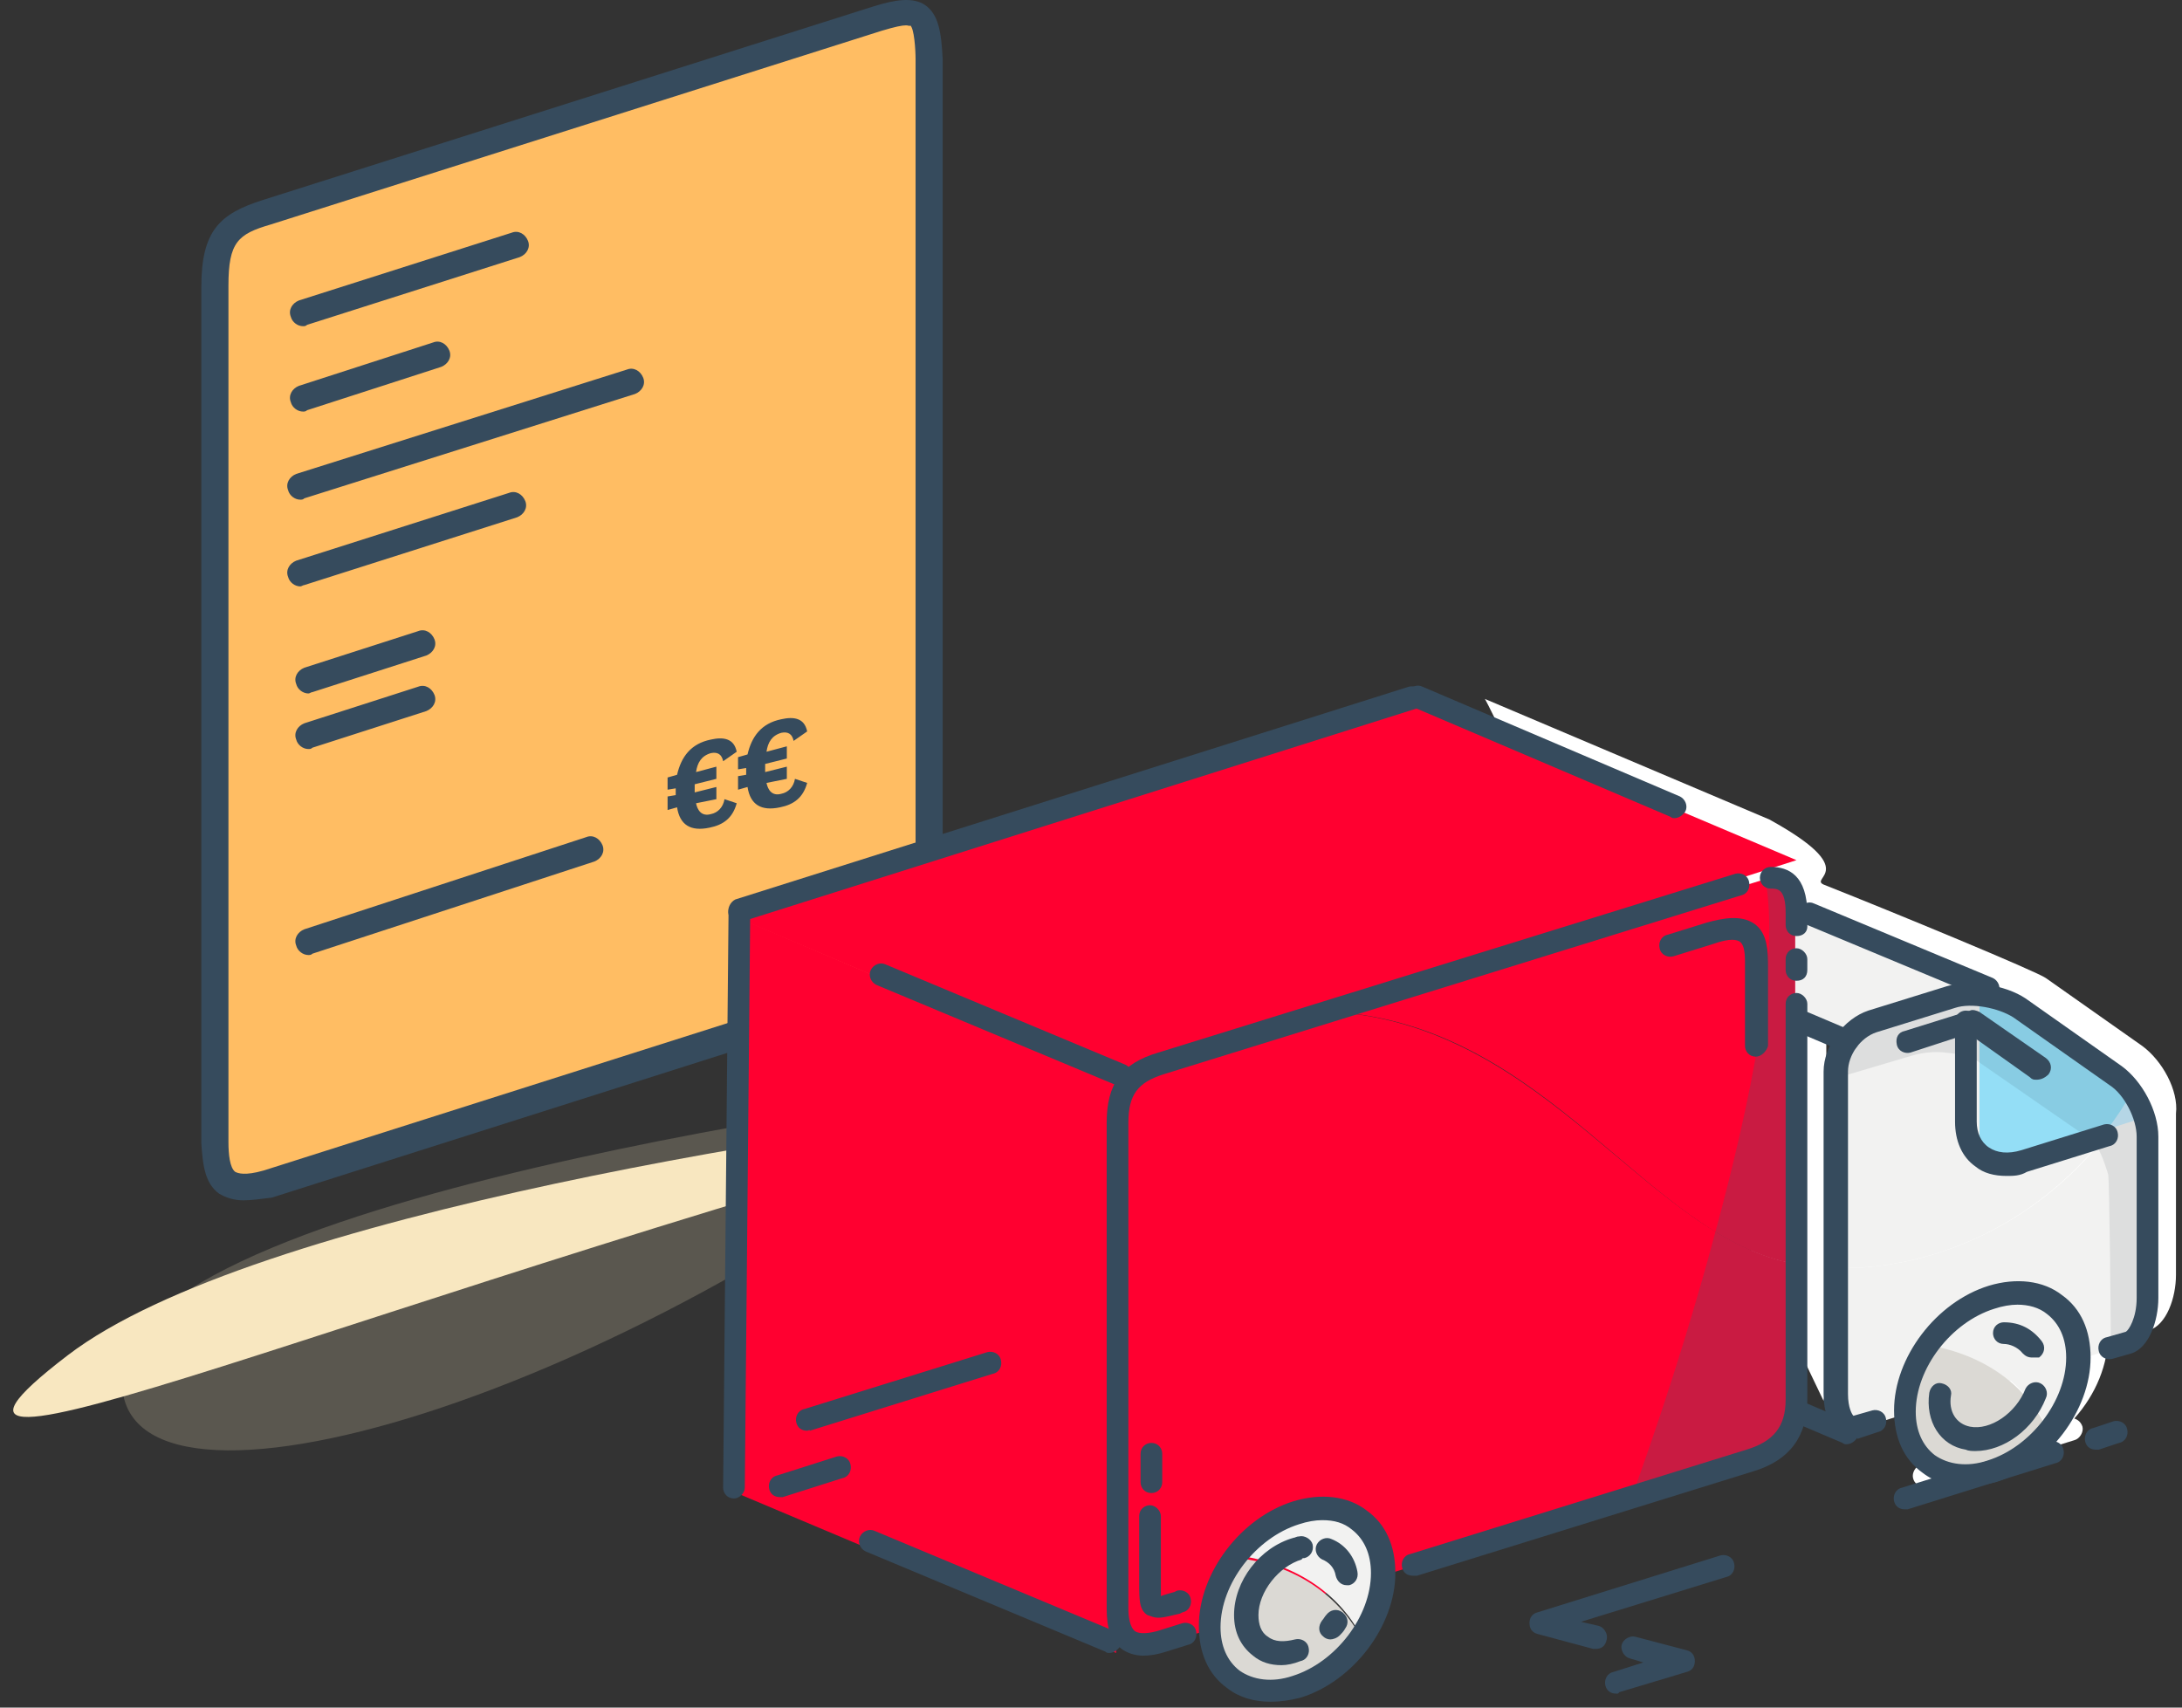 <svg xmlns="http://www.w3.org/2000/svg" width="161" height="126" fill="none" viewBox="0 0 161 126">
    <rect x="0" y="0" width="161" height="126" fill="#333333" stroke="none"/>
    <path fill="#F8E7C0" d="M74.855 79.97s-64.1 7.6-65.8 21.1c-1.7 13.5 36.2 3 65.8-21.1z" opacity=".2"/>
    <path fill="#FFBD63" d="M64.755 73.07l-45.1 14.3c-3.5 1-3.8-.8-3.8-3v-63.2c0-3.7 1-4.6 3.8-5.4l45.1-14.3c3.3-1.1 3.6-.2 3.8 3v63.2c-.1 3.6.5 4.2-3.8 5.4z"/>
    <path fill="#364B5D" d="M17.956 88.57c-.7 0-1.3-.2-1.8-.5-1.1-.8-1.2-2.3-1.3-3.7v-63.2c0-4.2 1.4-5.4 4.5-6.4l45.1-14.3c1.6-.5 2.9-.7 3.8-.1 1 .7 1.2 2 1.3 4v64.5c0 3.2-.4 4.1-4.5 5.2l-45 14.3c-.8.1-1.5.2-2.1.2zm48.9-86.7c-.3 0-.8.1-1.8.4l-45.1 14.3c-2.4.7-3.1 1.3-3.1 4.5v63.2c0 .9.1 1.9.5 2.2.2.1.7.3 2.1-.1l45-14.3c3.1-.9 3.1-.9 3.1-3.3V4.37c0-.7-.1-2.3-.4-2.5 0 .1-.1 0-.3 0z"/>
    <path fill="#364B5D" d="M22.357 24.07c-.4 0-.8-.3-.9-.7-.2-.5.1-1 .6-1.2l15.7-5c.5-.2 1 .1 1.2.6.2.5-.1 1-.6 1.2l-15.7 5c-.1.1-.2.1-.3.1zM22.357 30.37c-.4 0-.8-.3-.9-.7-.2-.5.1-1 .6-1.2l9.9-3.2c.5-.2 1 .1 1.2.6.2.5-.1 1-.6 1.2l-9.9 3.2c-.1.1-.2.1-.3.1z"/>
    <path fill="#F8E7C0" d="M81.502 81c-19.833 2-62.9 8.6-76.5 19-17 13 22-4.5 76.5-19z"/>
    <path fill="#364B5D" d="M22.158 36.87c-.4 0-.8-.3-.9-.7-.2-.5.1-1 .6-1.2l24.4-7.7c.5-.2 1 .1 1.2.6.2.5-.1 1-.6 1.2l-24.4 7.7c-.1.1-.2.1-.3.1zM22.158 43.27c-.4 0-.8-.3-.9-.7-.2-.5.1-1 .6-1.2l15.7-5c.5-.2 1 .1 1.2.6.2.5-.1 1-.6 1.2l-15.7 5c-.1 0-.2.1-.3.1zM22.756 51.17c-.4 0-.8-.3-.9-.7-.2-.5.1-1 .6-1.2l8.4-2.7c.5-.2 1 .1 1.2.6.2.5-.1 1-.6 1.2l-8.4 2.7c-.1 0-.2.1-.3.1zM22.756 55.27c-.4 0-.8-.3-.9-.7-.2-.5.1-1 .6-1.2l8.4-2.7c.5-.2 1 .1 1.2.6.2.5-.1 1-.6 1.2l-8.4 2.7c-.1.1-.2.1-.3.1zM22.756 70.47c-.4 0-.8-.3-.9-.7-.2-.5.1-1 .6-1.2l20.8-6.8c.5-.2 1 .1 1.2.6.2.5-.1 1-.6 1.2l-20.8 6.8c-.1.1-.2.1-.3.1zM54.457 57.27l.6-.1v-.2-.3l-.6.1v-.9l.7-.2c.3-1.3 1-2.3 2.5-2.6.9-.2 1.7-.1 1.9.9l-1 .7c-.1-.5-.4-.7-.9-.6-.7.2-1 .7-1.1 1.4l1.5-.4v.9l-1.6.4v.6l1.6-.4v.9l-1.5.3c.1.5.4 1 1.1.8.5-.1.9-.5 1-1.1l.9.3c-.3 1.1-1 1.6-2 1.8-1.4.3-2.2-.2-2.4-1.5l-.7.2v-1zM49.258 58.77l.6-.1v-.2-.3l-.6.1v-.9l.7-.2c.3-1.3 1-2.3 2.5-2.6.9-.2 1.7-.1 1.9.9l-1 .7c-.1-.5-.4-.7-.9-.6-.7.2-1 .7-1.1 1.4l1.5-.4v.9l-1.6.4v.6l1.6-.4v.9l-1.5.3c.1.5.4 1 1.1.8.5-.1.9-.5 1-1.1l.9.3c-.3 1.1-1 1.6-2 1.8-1.4.3-2.2-.2-2.4-1.5l-.7.2v-1z"/>
    <path fill="#fff" d="M158.055 77.17l-7.1-5c-.7-.5-11.1-4.8-16.4-6.9-1.1-.5 2.9-1-4-4.8l-21-8.9c0-.4 25 51.8 25 51.8.1-.5.2-1.1.2-1.7v-28l2.3 1c-.6.8-1 1.8-1 2.8v23.8c0 1.3.4 2.4 1.1 2.9.3.2.6.3 1 .3.2 0 .3 0 .5-.1l1.5-.5c.4-.1.6-.5.6-.9l.5-.1c.1 1.7.8 3.2 2.1 4.1.2.1.4.3.6.4l-2.2.7c-.4.1-.7.6-.6 1 .1.4.4.6.8.6h.2l10.9-3.4c.4-.1.7-.6.6-1-.1-.3-.3-.5-.6-.6 1.6-1.8 2.5-4 2.5-6.2v-.1l.6-.2c.2.3.6.5 1 .4l1.4-.4c1.3-.4 2-2.4 2-4.1v-11.9c.2-1.7-1-3.9-2.5-5z"/>
    <path fill="#F2F2F1" d="M128.154 64.87l-10.4 3.6 17.9 7.7 10.4-3.6-17.9-7.7z"/>
    <path fill="#FF0030" d="M104.454 51.57l-50.2 16.1 28.1 11.9 50.2-16.1-28.1-11.9z"/>
    <path fill="#FF0030" d="M54.355 110.17l28 11.8v-42.4l-28-11.9v42.5zM98.456 74.67l-13.8 4.3c-1.2.4-2.3 1.7-2.3 3v38.1c0 1.2 1 1.9 2.3 1.6l45.599-14.2c1.2-.4 2.3-1.7 2.3-3v-11.2c-11-1.9-18.3-17.5-34.1-18.6z"/>
    <path fill="#F2F2F1" d="M135.355 93.57v9.5c0 1.6 1.3 2.5 2.9 2l17.2-5.4c1.6-.5 2.9-2.2 2.9-3.7v-11.9c0-1-.4-2.2-1-3.1-5.6 9.2-14.7 12.8-22 12.6z"/>
    <path fill="#FF0030" d="M130.257 64.87l-31.8 9.8c15.8 1 23.1 16.7 34 18.6v-26.9c0-1.2-1-1.9-2.2-1.5z"/>
    <path fill="#F2F2F1" d="M148.555 74.37c-1.1-.8-3.3-1-4.9-.5l-5.4 1.6c-1.6.5-2.9 2.1-2.9 3.7v14.4c7.3.2 16.4-3.4 22-12.7-.3-.5-.7-.9-1.1-1.2l-7.7-5.3z"/>
    <path fill="#C5E9F9" d="M157.255 80.47c-.6 1-1.2 2-1.9 2.9l2.8-.9c-.1-.7-.5-1.4-.9-2z"/>
    <path fill="#94DEF6" d="M156.455 79.67l-7.8-5.4c-.6-.4-1.6-.7-2.6-.8v10.2c0 1.4 1.2 2.2 2.6 1.8l6.8-2.1c.7-.9 1.3-1.8 1.9-2.9-.3-.3-.6-.6-.9-.8z"/>
    <path fill="#F2F2F1" d="M100.455 120.77c.9-1.4 1.4-2.9 1.4-4.5 0-3.5-2.8-5.4-6.3-4.4-1.6.5-3.1 1.5-4.2 2.9 4.1.6 7.4 2.7 9.1 6z"/>
    <path fill="#DBD9D4" d="M89.254 120.27c0 3.5 2.8 5.4 6.3 4.4 2-.6 3.7-2.1 4.9-3.8-1.8-3.3-5-5.4-9.1-5.9-1.2 1.4-2.1 3.4-2.1 5.3z"/>
    <path fill="#F2F2F1" d="M151.157 105.57c1.2-1.5 2-3.4 2-5.2 0-3.5-2.8-5.4-6.3-4.4-1.7.5-3.3 1.7-4.4 3.2 4 .7 7.1 3 8.7 6.4z"/>
    <path fill="#DBD9D4" d="M140.555 104.27c0 3.5 2.8 5.4 6.3 4.4 1.7-.5 3.2-1.6 4.3-3-1.6-3.5-4.8-5.7-8.8-6.4-1.1 1.5-1.8 3.3-1.8 5z"/>
    <path fill="#4A5C6C" d="M130.255 64.87c1.1 5.9-1.1 16.5-3.7 26.1-2.8 10.5-6.2 19.6-6.2 19.6l9.8-3.1c1.2-.4 2.3-1.7 2.3-3V66.37c0-1.2-1-1.9-2.2-1.5z" opacity=".3"/>
    <path fill="#222C38" d="M158.454 82.67s-.4-1.5-.8-2c-.3-.3-.5-.6-.8-.8l-7.8-5.4c-.6-.4-1.6-.7-2.6-.8v.1c-.8-.1-1.7 0-2.4.2l-5.4 1.6c-1.6.5-2.9 2.1-2.9 3.7v.2l5.4-1.6c.7-.2 1.6-.3 2.4-.2 1 .1 2 .3 2.6.8l7.8 5.4c.3.2.6.5.8.8.4.6.8 2 .8 2 .1.5.2 11.6.2 13.2h.1c1.6-.5 2.9-2.2 2.9-3.7-.1-.1-.1-13-.3-13.5z" opacity=".1"/>
    <path fill="#364B5D" d="M104.255 116.27c-.4 0-.7-.2-.8-.6-.1-.4.1-.9.6-1l24.8-7.7c2-.6 2.9-1.7 2.9-3.7v-29.2c0-.5.4-.8.8-.8s.8.4.8.8v29.2c0 2.7-1.3 4.5-4 5.3l-24.8 7.7h-.3zM132.554 72.37c-.5 0-.8-.4-.8-.8v-.8c0-.5.4-.8.8-.8s.8.4.8.8v.8c0 .5-.3.8-.8.8zM132.555 69.07c-.5 0-.8-.4-.8-.8v-.9c0-1.8-.6-1.8-1.1-1.8-.5 0-.8-.4-.8-.8 0-.5.4-.8.8-.8 1.3 0 2.7.6 2.7 3.5v.9c0 .4-.3.7-.8.7zM84.356 122.17c-.6 0-1.2-.2-1.6-.5-.8-.6-1.1-1.5-1.1-3v-35.8c0-2.9 1.1-4.4 3.8-5.2l42.6-13.2c.4-.1.9.1 1 .6.1.4-.1.9-.6 1l-42.6 13.2c-1.9.6-2.6 1.5-2.6 3.6v35.8c0 .6.1 1.4.5 1.7.3.2 1 .2 1.9-.1l1.6-.5c.4-.1.9.1 1 .6.1.4-.1.9-.6 1l-1.6.5c-.6.2-1.2.3-1.7.3zM148.054 86.77c-.9 0-1.7-.2-2.3-.7-1-.7-1.5-1.9-1.5-3.3v-7.4c0-.5.4-.8.8-.8.5 0 .8.4.8.8v7.4c0 .8.3 1.5.9 1.9.6.4 1.4.5 2.4.2l6.1-1.9c.4-.1.9.1 1 .6.1.4-.1.9-.6 1l-6.1 1.9c-.5.3-1 .3-1.5.3z"/>
    <path fill="#364B5D" d="M136.655 106.07c-.3 0-.7-.1-1-.3-.7-.5-1.1-1.6-1.1-2.9v-23.8c0-1.9 1.5-3.9 3.3-4.5l5.8-1.8c1.7-.5 4.3-.1 5.8.9l7.1 5c1.5 1.1 2.7 3.3 2.7 5.2v11.9c0 1.7-.7 3.7-2 4.1l-1.4.4c-.4.1-.9-.1-1-.6-.1-.4.1-.9.6-1l1.4-.4c.2-.1.8-1 .8-2.5v-11.9c0-1.3-.9-3.1-2-3.8l-7.1-5c-1.1-.7-3.1-1.1-4.3-.7l-5.8 1.8c-1.2.4-2.1 1.7-2.1 2.9v23.8c0 1 .3 1.5.4 1.6l1.4-.4c.4-.1.9.1 1 .6.1.4-.1.9-.6 1l-1.5.5c0-.1-.2-.1-.4-.1z"/>
    <path fill="#364B5D" d="M145.054 109.67c-1.2 0-2.3-.3-3.2-1-1.4-1-2.1-2.6-2.1-4.6 0-3.9 3.1-8 7-9.2 2-.6 4-.4 5.4.7 1.4 1 2.1 2.6 2.1 4.6 0 3.9-3.1 8-7 9.2-.8.2-1.5.3-2.2.3zm3.8-13.4c-.5 0-1.1.1-1.7.3-3.2 1-5.8 4.4-5.8 7.6 0 1.4.5 2.5 1.4 3.2 1 .7 2.4.9 3.9.4 3.2-1 5.8-4.4 5.8-7.6 0-1.4-.5-2.5-1.4-3.2-.6-.5-1.4-.7-2.2-.7zM93.757 125.57c-1.2 0-2.3-.3-3.2-1-1.4-1-2.1-2.6-2.1-4.6 0-3.9 3.1-8 7-9.2 2-.6 4-.4 5.4.7 1.4 1 2.1 2.6 2.1 4.6 0 3.9-3.1 8-7 9.2-.8.2-1.5.3-2.2.3zm3.8-13.4c-.5 0-1.1.1-1.7.3-3.2 1-5.8 4.4-5.8 7.6 0 1.4.5 2.5 1.4 3.2 1 .7 2.4.9 3.9.4 3.2-1 5.8-4.4 5.8-7.6 0-1.4-.5-2.5-1.4-3.2-.6-.5-1.3-.7-2.2-.7z"/>
    <path fill="#364B5D" d="M98.154 120.97c-.2 0-.4-.1-.5-.2-.4-.3-.4-.8-.1-1.2.1-.1.2-.3.3-.4.3-.4.8-.5 1.2-.2.4.3.5.8.2 1.2-.1.2-.3.4-.4.5-.2.2-.5.3-.7.3zM99.357 116.97c-.4 0-.7-.3-.8-.7-.1-.6-.5-1-1-1.2-.4-.2-.6-.7-.4-1.1.2-.4.7-.6 1.1-.4 1 .4 1.7 1.3 1.9 2.4.1.5-.2.9-.6 1h-.2zM149.955 100.17c-.3 0-.5-.1-.7-.3-.4-.5-1-.7-1.4-.7-.5 0-.8-.4-.8-.8 0-.5.4-.8.8-.8 1.2 0 2.1.5 2.8 1.4.3.4.2.9-.2 1.2h-.5zM94.555 122.87c-.8 0-1.5-.2-2.1-.7-.9-.7-1.4-1.7-1.4-3 0-2.5 1.9-5 4.4-5.7.1 0 .2-.1.4-.1.4-.1.9.2 1 .6.1.5-.2.9-.6 1-.1 0-.2 0-.2.1-1.7.5-3.2 2.4-3.2 4.1 0 .7.2 1.3.7 1.6.5.4 1.2.4 2 .2.4-.1.9.1 1 .6.1.4-.1.9-.6 1-.5.2-1 .3-1.4.3zM145.754 107.07c-.2 0-.5 0-.7-.1-1.9-.3-3-2.1-2.7-4.2.1-.5.5-.8.9-.7.5.1.8.5.7.9-.2 1.2.4 2.1 1.4 2.3 1.5.3 3.4-1 4.1-2.8.2-.4.7-.6 1.1-.4.4.2.6.7.4 1.1-.9 2.3-3.1 3.9-5.2 3.9zM140.555 111.37c-.4 0-.7-.2-.8-.6-.1-.4.1-.9.6-1l10.9-3.4c.4-.1.9.1 1 .6.1.4-.1.9-.6 1l-10.9 3.4h-.2zM154.657 106.97c-.4 0-.7-.2-.8-.6-.1-.4.1-.9.6-1l1.5-.5c.4-.1.9.1 1 .6.1.4-.1.9-.6 1l-1.5.5h-.2zM57.556 110.47c-.4 0-.7-.2-.8-.6-.1-.4.1-.9.6-1l4.4-1.4c.4-.1.9.1 1 .6.1.4-.1.9-.6 1l-4.4 1.4h-.2zM59.556 105.57c-.4 0-.7-.2-.8-.6-.1-.4.1-.9.6-1l13.5-4.2c.4-.1.9.1 1 .6.1.4-.1.9-.6 1l-13.5 4.2c0-.1-.1 0-.2 0zM129.555 77.97c-.5 0-.8-.4-.8-.8v-6.2c0-.8-.1-1.3-.4-1.5-.2-.1-.6-.3-2 .2l-2.9.9c-.4.1-.9-.1-1-.6-.1-.4.1-.9.6-1l2.9-.9c1.1-.3 2.5-.6 3.5.1.7.5 1 1.4 1 2.8v6.2c-.1.4-.5.8-.9.8zM85.455 119.37c-.3 0-.5-.1-.8-.2-.6-.4-.6-1.1-.6-2.4v-4.9c0-.5.4-.8.8-.8s.8.4.8.8v5.9c.3-.1.6-.2 1-.3l.2-.1c.4-.1.9.1 1 .6.1.4-.1.9-.6 1l-.2.1c-.5.1-1.1.3-1.6.3zM150.255 79.67c-.2 0-.3 0-.5-.2l-4.5-3.2-4.3 1.4c-.4.1-.9-.1-1-.6-.1-.5.1-.9.6-1l4.8-1.5c.2-.1.5 0 .7.1l4.9 3.4c.4.3.5.8.2 1.2-.3.3-.6.4-.9.4zM84.956 110.17c-.5 0-.8-.4-.8-.8v-2.1c0-.5.4-.8.8-.8.5 0 .8.4.8.8v2.1c0 .4-.3.8-.8.8zM123.556 60.37c-.1 0-.2 0-.3-.1l-19-8.1c-.4-.2-.6-.7-.4-1.1.2-.4.7-.6 1.1-.4l19 8.1c.4.2.6.7.4 1.1-.2.3-.5.5-.8.5zM81.857 121.97c-.1 0-.2 0-.3-.1l-17.7-7.4c-.4-.2-.6-.7-.4-1.1.2-.4.7-.6 1.1-.4l17.7 7.4c.4.2.6.7.4 1.1-.2.3-.5.5-.8.5zM82.654 80.17c-.1 0-.2 0-.3-.1l-17.7-7.4c-.4-.2-.6-.7-.4-1.1.2-.4.7-.6 1.1-.4l17.7 7.4c.4.2.6.7.4 1.1-.2.3-.5.5-.8.5zM146.654 73.77c-.1 0-.2 0-.3-.1l-13.2-5.5c-.4-.2-.6-.7-.4-1.1.2-.4.7-.6 1.1-.4l13.2 5.5c.4.2.6.7.4 1.1-.2.3-.5.5-.8.5zM136.254 77.67c-.1 0-.2 0-.3-.1l-3.3-1.4c-.4-.2-.6-.7-.4-1.1.2-.4.7-.6 1.1-.4l3.3 1.4c.4.2.6.7.4 1.1-.2.3-.5.5-.8.5zM136.254 106.57c-.1 0-.2 0-.3-.1l-3.3-1.4c-.4-.2-.6-.7-.4-1.1.2-.4.7-.6 1.1-.4l3.3 1.4c.4.2.6.7.4 1.1-.2.3-.5.5-.8.5z"/>
    <path fill="#364B5D" d="M54.556 68.07c-.4 0-.7-.2-.8-.6-.1-.4.1-.9.5-1.1l49.7-15.7c.4-.1.9.1 1.1.5.1.4-.1.9-.5 1.1l-49.7 15.7c-.2 0-.3.1-.3.1z"/>
    <path fill="#364B5D" d="M54.156 110.57c-.5 0-.8-.4-.8-.8l.4-42.5c0-.5.4-.8.8-.8.5 0 .8.4.8.8l-.4 42.5c0 .4-.4.8-.8.8zM119.255 124.97c-.4 0-.7-.2-.8-.6-.1-.4.1-.9.6-1l2.2-.7-1-.3c-.4-.1-.7-.6-.6-1 .1-.4.6-.7 1-.6l3.8 1c.4.1.6.4.6.8s-.2.7-.6.8l-5 1.5c0 .1-.1.1-.2.1zM117.755 121.67h-.2l-4.1-1.1c-.4-.1-.6-.4-.6-.8s.2-.7.6-.8l13.5-4.2c.4-.1.9.1 1 .6.1.4-.1.9-.6 1l-10.7 3.3 1.3.3c.4.1.7.6.6 1-.1.5-.4.7-.8.7z"/>
</svg>
